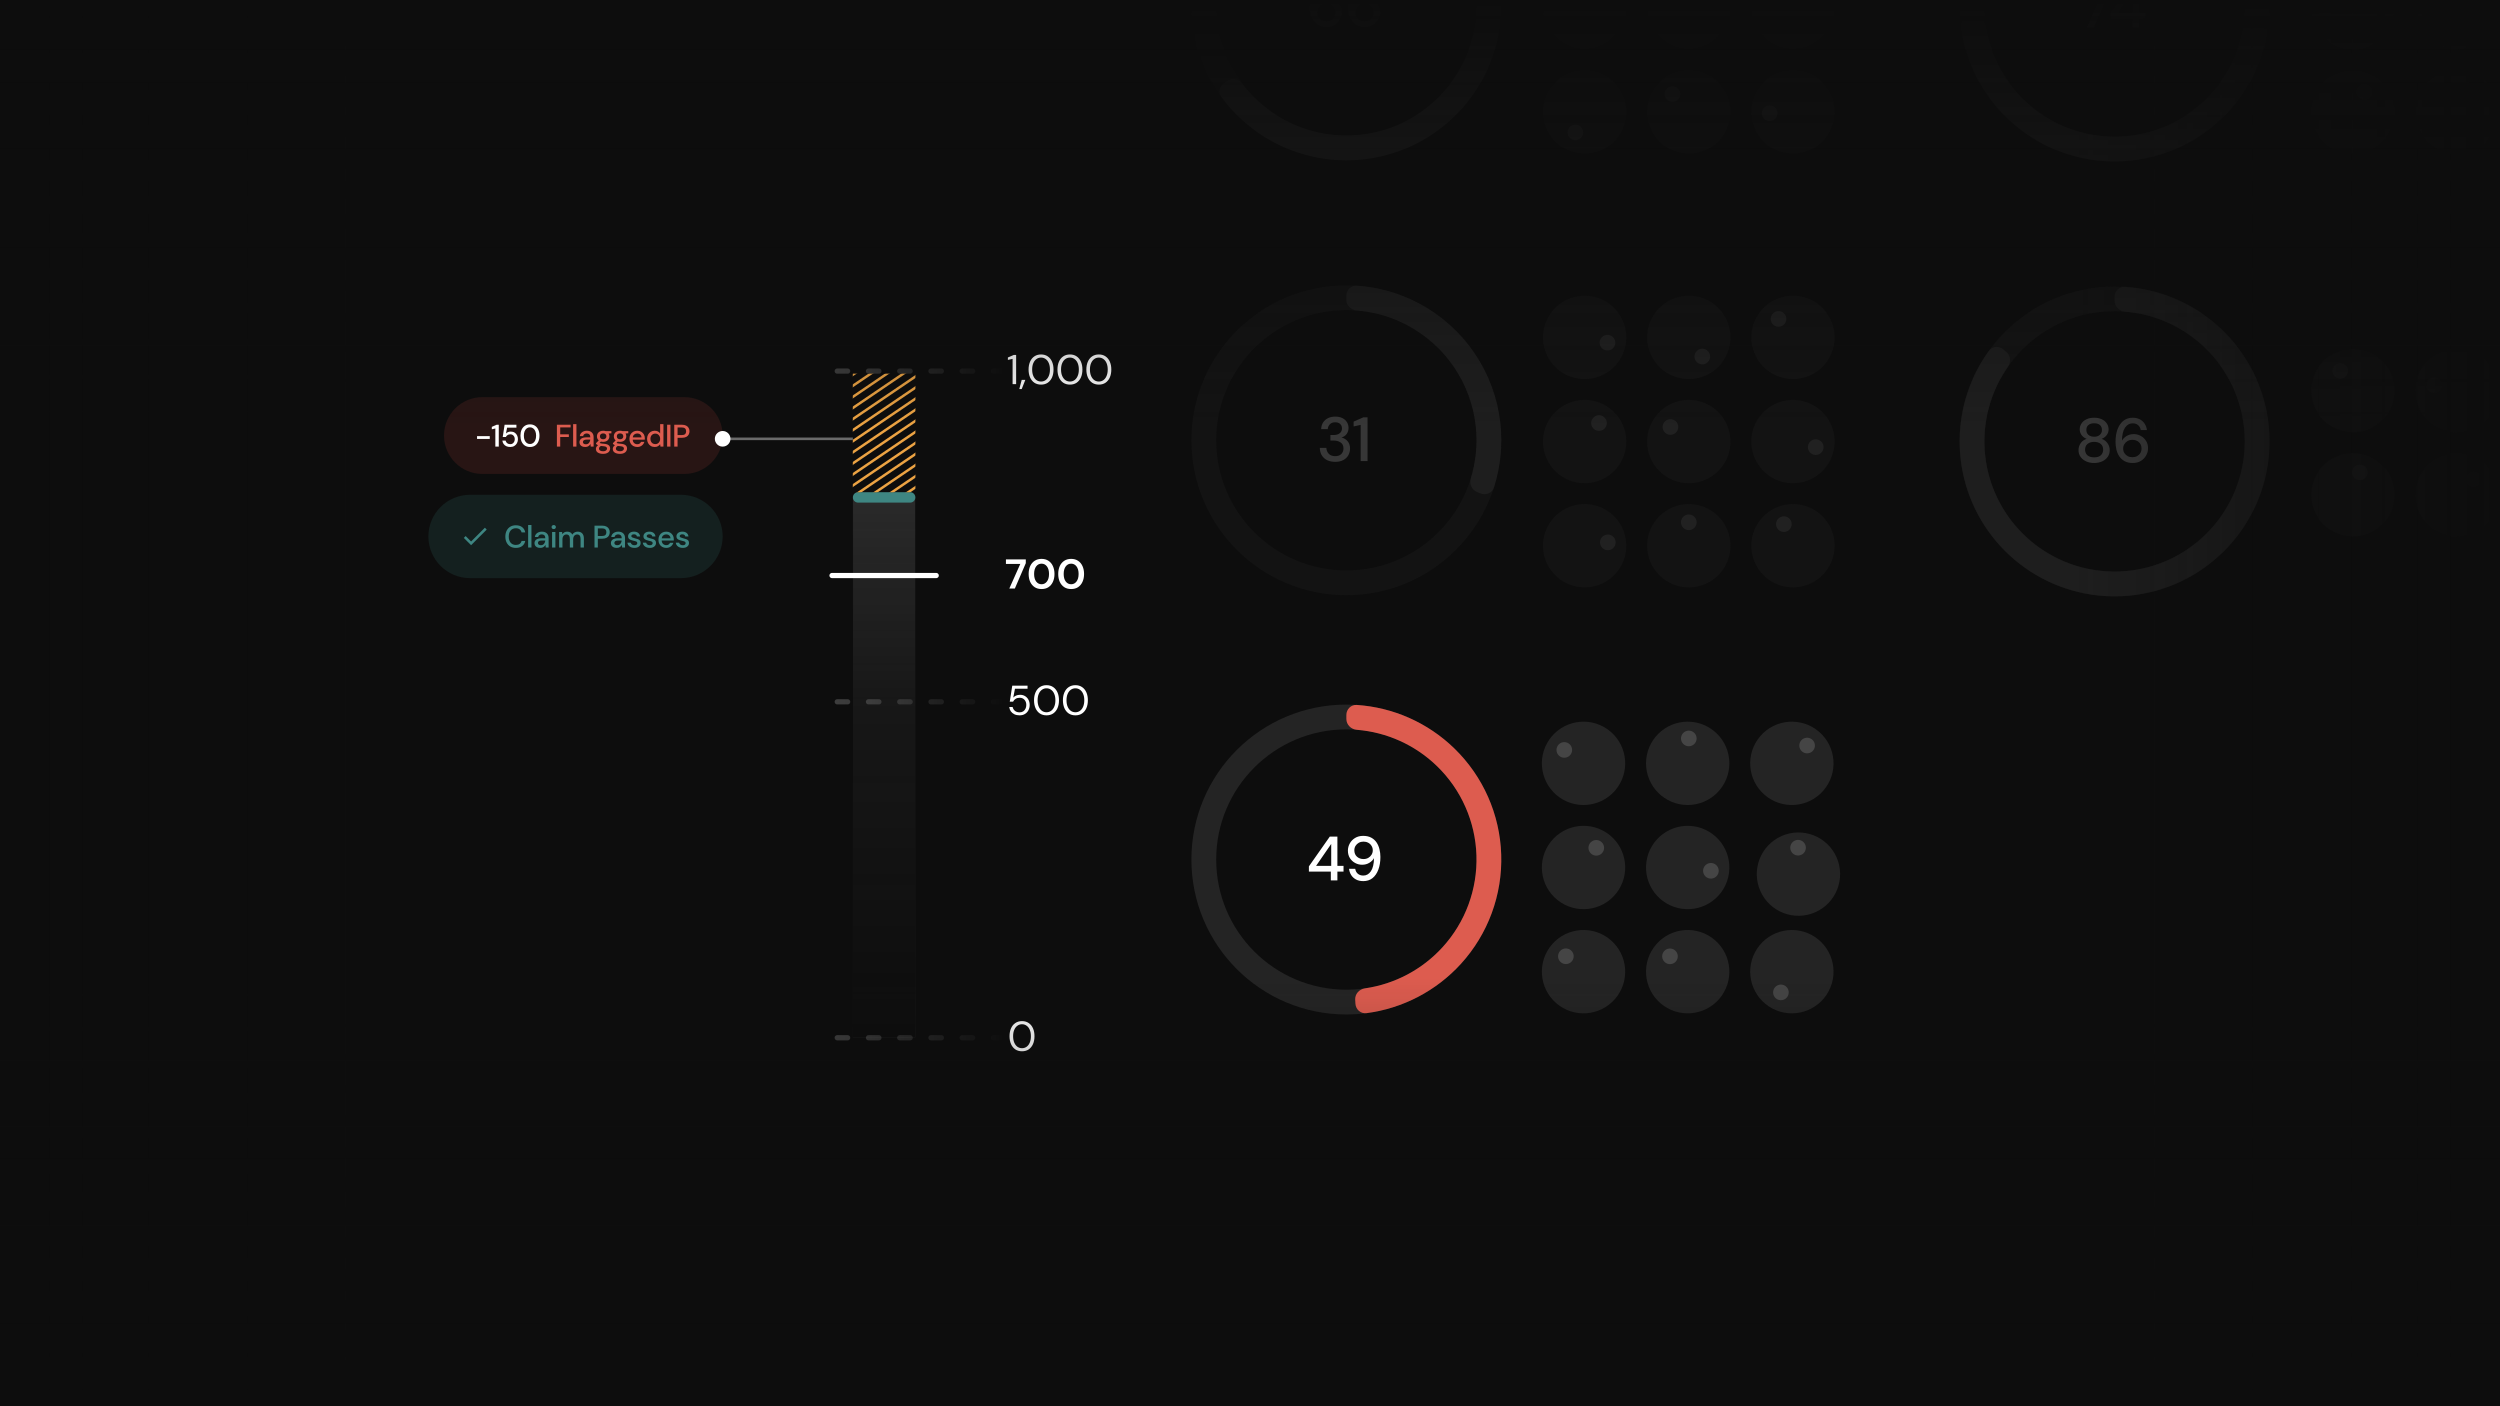 <svg width="1920" height="1080" viewBox="0 0 1920 1080" fill="none" xmlns="http://www.w3.org/2000/svg">
<rect x="0" y="0" width="1920" height="1080" fill="#808080" stroke="none"/>
<g clip-path="url(#clip0_1991_491)">
<rect width="1920" height="1080" fill="#0D0D0D"/>
<g opacity="0.3">
<path d="M1743 339C1743 404.722 1689.72 458 1624 458C1558.28 458 1505 404.722 1505 339C1505 273.278 1558.28 220 1624 220C1689.72 220 1743 273.278 1743 339ZM1524.04 339C1524.04 394.206 1568.79 438.96 1624 438.96C1679.21 438.96 1723.96 394.206 1723.96 339C1723.96 283.794 1679.21 239.04 1624 239.04C1568.79 239.04 1524.04 283.794 1524.04 339Z" fill="#242424"/>
<path d="M1624 228C1624 223.582 1627.59 219.972 1631.99 220.269C1656.19 221.897 1679.38 230.888 1698.4 246.129C1719.51 263.042 1734.23 286.642 1740.13 313.041C1746.03 339.44 1742.77 367.061 1730.87 391.353C1718.96 415.645 1699.14 435.157 1674.67 446.674C1650.19 458.192 1622.52 461.027 1596.22 454.712C1569.92 448.397 1546.55 433.31 1529.97 411.936C1513.39 390.562 1504.59 364.178 1505.01 337.131C1505.4 312.758 1513.25 289.158 1527.42 269.478C1530 265.892 1535.07 265.43 1538.47 268.246L1540.82 270.184C1544.22 273 1544.67 278.026 1542.13 281.645C1530.7 297.964 1524.37 317.386 1524.05 337.43C1523.7 360.149 1531.09 382.312 1545.02 400.266C1558.94 418.22 1578.57 430.894 1600.66 436.198C1622.76 441.502 1646 439.121 1666.56 429.447C1687.12 419.772 1703.77 403.381 1713.77 382.976C1723.76 362.571 1726.51 339.369 1721.55 317.194C1716.6 295.02 1704.23 275.195 1686.5 260.988C1670.85 248.454 1651.85 240.953 1631.99 239.36C1627.59 239.007 1624 235.458 1624 231.04L1624 228Z" fill="#454545"/>
<path d="M1608.31 355.576C1606.07 355.576 1604.04 355.176 1602.22 354.376C1600.43 353.544 1598.99 352.392 1597.9 350.92C1596.84 349.448 1596.31 347.72 1596.31 345.736C1596.31 343.72 1596.87 341.912 1597.99 340.312C1599.15 338.712 1600.67 337.624 1602.55 337.048C1600.86 336.376 1599.55 335.4 1598.62 334.12C1597.69 332.808 1597.23 331.368 1597.23 329.8C1597.23 328.168 1597.66 326.68 1598.52 325.336C1599.39 323.96 1600.63 322.872 1602.27 322.072C1603.93 321.24 1605.95 320.824 1608.31 320.824C1610.68 320.824 1612.68 321.24 1614.31 322.072C1615.98 322.872 1617.24 323.96 1618.11 325.336C1618.97 326.68 1619.4 328.168 1619.4 329.8C1619.4 331.336 1618.92 332.776 1617.96 334.12C1617.03 335.432 1615.72 336.408 1614.03 337.048C1615.91 337.656 1617.42 338.76 1618.54 340.36C1619.69 341.928 1620.27 343.72 1620.27 345.736C1620.27 347.72 1619.74 349.448 1618.68 350.92C1617.63 352.392 1616.19 353.544 1614.36 354.376C1612.57 355.176 1610.55 355.576 1608.31 355.576ZM1608.31 335.416C1610.17 335.416 1611.63 334.936 1612.68 333.976C1613.77 333.016 1614.31 331.784 1614.31 330.28C1614.31 328.584 1613.79 327.288 1612.73 326.392C1611.67 325.496 1610.2 325.048 1608.31 325.048C1606.43 325.048 1604.95 325.496 1603.9 326.392C1602.84 327.288 1602.31 328.584 1602.31 330.28C1602.31 331.784 1602.84 333.016 1603.9 333.976C1604.95 334.936 1606.43 335.416 1608.31 335.416ZM1608.31 351.256C1610.62 351.256 1612.35 350.712 1613.5 349.624C1614.65 348.504 1615.23 347.08 1615.23 345.352C1615.23 343.432 1614.6 341.96 1613.35 340.936C1612.14 339.88 1610.46 339.352 1608.31 339.352C1606.17 339.352 1604.47 339.88 1603.23 340.936C1601.98 341.96 1601.35 343.432 1601.35 345.352C1601.35 347.08 1601.93 348.504 1603.08 349.624C1604.27 350.712 1606.01 351.256 1608.31 351.256ZM1637.98 355.576C1635.52 355.576 1633.44 355.112 1631.74 354.184C1630.05 353.256 1628.67 352.024 1627.61 350.488C1626.59 348.952 1625.85 347.224 1625.41 345.304C1624.96 343.384 1624.73 341.416 1624.73 339.4C1624.73 335.688 1625.25 332.44 1626.27 329.656C1627.33 326.872 1628.83 324.712 1630.78 323.176C1632.73 321.608 1635.1 320.824 1637.89 320.824C1640.09 320.824 1641.98 321.256 1643.55 322.12C1645.12 322.984 1646.33 324.136 1647.2 325.576C1648.09 327.016 1648.64 328.584 1648.83 330.28H1644.08C1643.79 328.616 1643.1 327.336 1642.01 326.44C1640.93 325.544 1639.53 325.096 1637.84 325.096C1635.5 325.096 1633.57 326.2 1632.03 328.408C1630.53 330.584 1629.73 333.944 1629.63 338.488C1630.4 337.08 1631.58 335.88 1633.18 334.888C1634.81 333.896 1636.69 333.4 1638.8 333.4C1640.69 333.4 1642.45 333.848 1644.08 334.744C1645.74 335.64 1647.09 336.904 1648.11 338.536C1649.17 340.136 1649.69 342.04 1649.69 344.248C1649.69 346.2 1649.21 348.04 1648.25 349.768C1647.29 351.496 1645.93 352.904 1644.17 353.992C1642.45 355.048 1640.38 355.576 1637.98 355.576ZM1637.69 351.16C1639.04 351.16 1640.24 350.872 1641.29 350.296C1642.35 349.72 1643.18 348.936 1643.79 347.944C1644.4 346.92 1644.7 345.768 1644.7 344.488C1644.7 342.44 1644.03 340.808 1642.69 339.592C1641.37 338.376 1639.69 337.768 1637.65 337.768C1636.3 337.768 1635.09 338.072 1634 338.68C1632.94 339.288 1632.11 340.104 1631.5 341.128C1630.89 342.12 1630.59 343.224 1630.59 344.44C1630.59 345.752 1630.89 346.92 1631.5 347.944C1632.14 348.936 1632.99 349.72 1634.05 350.296C1635.13 350.872 1636.35 351.16 1637.69 351.16Z" fill="#9C9C9C"/>
</g>
<g opacity="0.3">
<circle cx="1887" cy="300.001" r="32" transform="rotate(-76.553 1887 300.001)" fill="#242424"/>
<path d="M1870.89 289.979C1874.11 290.75 1876.1 293.987 1875.33 297.21C1874.56 300.433 1871.32 302.421 1868.1 301.65C1864.87 300.88 1862.89 297.642 1863.66 294.419C1864.43 291.197 1867.66 289.209 1870.89 289.979Z" fill="#454545"/>
</g>
<g opacity="0.3">
<circle cx="1887" cy="380" r="32" transform="rotate(48.312 1887 380)" fill="#242424"/>
<path d="M1904.43 372.508C1901.96 374.712 1898.16 374.493 1895.96 372.018C1893.76 369.544 1893.98 365.751 1896.45 363.547C1898.93 361.343 1902.72 361.563 1904.92 364.037C1907.13 366.512 1906.91 370.305 1904.43 372.508Z" fill="#454545"/>
</g>
<g opacity="0.3">
<circle cx="1807" cy="300" r="32" transform="rotate(-32.597 1807 300)" fill="#242424"/>
<path d="M1802.36 281.603C1804.14 284.395 1803.33 288.105 1800.54 289.89C1797.74 291.675 1794.03 290.859 1792.25 288.068C1790.46 285.276 1791.28 281.566 1794.07 279.78C1796.86 277.995 1800.57 278.811 1802.36 281.603Z" fill="#454545"/>
</g>
<g opacity="0.3">
<circle cx="1807" cy="380" r="32" transform="rotate(17.248 1807 380)" fill="#242424"/>
<path d="M1818.07 364.589C1817.09 367.754 1813.72 369.523 1810.56 368.54C1807.39 367.558 1805.63 364.196 1806.61 361.031C1807.59 357.866 1810.95 356.097 1814.12 357.08C1817.28 358.062 1819.05 361.424 1818.07 364.589Z" fill="#454545"/>
</g>
<g opacity="0.3">
<path d="M1743 5C1743 70.722 1689.72 124 1624 124C1558.28 124 1505 70.722 1505 5C1505 -60.722 1558.28 -114 1624 -114C1689.72 -114 1743 -60.722 1743 5ZM1524.04 5C1524.04 60.206 1568.79 104.96 1624 104.96C1679.21 104.96 1723.96 60.206 1723.96 5C1723.96 -50.206 1679.21 -94.96 1624 -94.96C1568.79 -94.96 1524.04 -50.206 1524.04 5Z" fill="#242424"/>
<path d="M1624 -106C1624 -110.418 1627.59 -114.028 1631.99 -113.731C1652.4 -112.357 1672.16 -105.741 1689.33 -94.461C1708.74 -81.714 1723.99 -63.569 1733.21 -42.261C1742.43 -20.953 1745.22 2.588 1741.23 25.46C1737.24 48.331 1726.64 69.536 1710.75 86.461C1694.85 103.386 1674.36 115.292 1651.78 120.712C1629.2 126.132 1605.54 124.83 1583.69 116.965C1561.85 109.1 1542.78 95.017 1528.84 76.45C1516.5 60.021 1508.66 40.716 1506.01 20.434C1505.43 16.053 1508.81 12.247 1513.22 11.97L1516.25 11.779C1520.66 11.501 1524.43 14.859 1525.06 19.233C1527.44 35.806 1533.96 51.56 1544.06 65.018C1555.77 80.614 1571.79 92.444 1590.14 99.05C1608.49 105.657 1628.37 106.751 1647.34 102.198C1666.3 97.645 1683.52 87.644 1696.87 73.427C1710.22 59.21 1719.12 41.398 1722.47 22.186C1725.82 2.974 1723.48 -16.8 1715.74 -34.699C1707.99 -52.598 1695.18 -67.84 1678.88 -78.547C1664.81 -87.787 1648.68 -93.302 1631.99 -94.64C1627.59 -94.993 1624 -98.542 1624 -102.96L1624 -106Z" fill="#454545"/>
<path d="M1602.8 21L1615.81 -8.232H1598.34V-12.6H1621.04V-8.904L1608.13 21H1602.8ZM1637.77 21V14.28H1620.92V10.248L1636.96 -12.6H1642.81V9.864H1647.52V14.28H1642.81V21H1637.77ZM1626.44 9.864H1638.06V-6.984L1626.44 9.864Z" fill="#9C9C9C"/>
</g>
<circle opacity="0.3" cx="1887" cy="6" r="32" transform="rotate(100.614 1887 6)" fill="#242424"/>
<path opacity="0.3" d="M1903.59 15.213C1900.33 14.603 1898.18 11.468 1898.79 8.211C1899.4 4.954 1902.54 2.808 1905.8 3.418C1909.05 4.029 1911.2 7.164 1910.59 10.421C1909.98 13.678 1906.84 15.823 1903.59 15.213Z" fill="#454545"/>
<circle opacity="0.3" cx="1887" cy="86" r="32" fill="#242424"/>
<path opacity="0.3" d="M1898.93 71.245C1897.77 74.348 1894.31 75.923 1891.21 74.762C1888.1 73.6 1886.53 70.143 1887.69 67.039C1888.85 63.936 1892.31 62.361 1895.41 63.523C1898.52 64.684 1900.09 68.141 1898.93 71.245Z" fill="#454545"/>
<circle opacity="0.3" cx="1807" cy="6" r="32" transform="rotate(54.297 1807 6)" fill="#242424"/>
<path opacity="0.3" d="M1825.12 0.367C1822.43 2.301 1818.68 1.687 1816.75 -1.004C1814.81 -3.694 1815.43 -7.444 1818.12 -9.377C1820.81 -11.311 1824.56 -10.697 1826.49 -8.007C1828.42 -5.316 1827.81 -1.567 1825.12 0.367Z" fill="#454545"/>
<circle opacity="0.3" cx="1807" cy="86" r="32" fill="#242424"/>
<path opacity="0.3" d="M1821.13 73.341C1819.49 76.219 1815.83 77.22 1812.95 75.578C1810.07 73.935 1809.07 70.27 1810.71 67.392C1812.36 64.515 1816.02 63.513 1818.9 65.156C1821.78 66.799 1822.78 70.463 1821.13 73.341Z" fill="#454545"/>
<path opacity="0.3" d="M1153 338.121C1153 403.843 1099.72 457.121 1034 457.121C968.278 457.121 915 403.843 915 338.121C915 272.399 968.278 219.121 1034 219.121C1099.72 219.121 1153 272.399 1153 338.121ZM934.04 338.121C934.04 393.327 978.794 438.081 1034 438.081C1089.21 438.081 1133.96 393.327 1133.96 338.121C1133.96 282.915 1089.21 238.161 1034 238.161C978.794 238.161 934.04 282.915 934.04 338.121Z" fill="#242424"/>
<path opacity="0.3" d="M1034 227.121C1034 222.703 1037.59 219.093 1041.99 219.39C1058.64 220.51 1074.89 225.12 1089.68 232.953C1106.84 242.036 1121.51 255.178 1132.42 271.233C1143.33 287.288 1150.15 305.768 1152.28 325.063C1154.12 341.701 1152.42 358.51 1147.34 374.396C1145.99 378.604 1141.31 380.609 1137.21 378.983L1134.38 377.864C1130.27 376.237 1128.29 371.595 1129.58 367.371C1133.56 354.388 1134.85 340.703 1133.36 327.152C1131.57 310.945 1125.84 295.421 1116.67 281.935C1107.51 268.449 1095.18 257.41 1080.77 249.78C1068.73 243.401 1055.53 239.566 1041.99 238.481C1037.59 238.128 1034 234.579 1034 230.161L1034 227.121Z" fill="#393939"/>
<path opacity="0.3" d="M1025.46 354.697C1023.28 354.697 1021.3 354.313 1019.51 353.545C1017.75 352.745 1016.34 351.545 1015.28 349.945C1014.23 348.345 1013.67 346.345 1013.6 343.945H1018.64C1018.71 345.737 1019.32 347.257 1020.47 348.505C1021.65 349.721 1023.32 350.329 1025.46 350.329C1027.51 350.329 1029.08 349.769 1030.16 348.649C1031.25 347.497 1031.8 346.073 1031.8 344.377C1031.8 342.329 1031.06 340.809 1029.59 339.817C1028.15 338.825 1026.37 338.329 1024.26 338.329H1021.76V334.105H1024.31C1026.2 334.105 1027.72 333.657 1028.87 332.761C1030.05 331.865 1030.64 330.601 1030.64 328.969C1030.64 327.593 1030.18 326.473 1029.25 325.609C1028.36 324.745 1027.08 324.313 1025.41 324.313C1023.68 324.313 1022.32 324.825 1021.33 325.849C1020.34 326.841 1019.8 328.089 1019.7 329.593H1014.66C1014.72 327.641 1015.2 325.945 1016.1 324.505C1017.03 323.065 1018.29 321.945 1019.89 321.145C1021.49 320.345 1023.33 319.945 1025.41 319.945C1027.65 319.945 1029.52 320.345 1031.03 321.145C1032.56 321.913 1033.72 322.969 1034.48 324.313C1035.28 325.625 1035.68 327.065 1035.68 328.633C1035.68 330.425 1035.19 331.993 1034.2 333.337C1033.2 334.681 1031.88 335.577 1030.21 336.025C1032.13 336.441 1033.72 337.385 1034.96 338.857C1036.21 340.297 1036.84 342.169 1036.84 344.473C1036.84 346.329 1036.4 348.041 1035.54 349.609C1034.68 351.145 1033.4 352.377 1031.7 353.305C1030 354.233 1027.92 354.697 1025.46 354.697ZM1045 354.121V326.281L1039.58 327.529V323.785L1047.02 320.521H1050.28V354.121H1045Z" fill="#9C9C9C"/>
<circle opacity="0.3" cx="1297" cy="259.121" r="32" transform="rotate(144.801 1297 259.121)" fill="#242424"/>
<path opacity="0.3" d="M1302.47 277.289C1300.56 274.581 1301.21 270.837 1303.92 268.927C1306.62 267.017 1310.37 267.664 1312.28 270.372C1314.19 273.079 1313.54 276.823 1310.83 278.733C1308.13 280.643 1304.38 279.996 1302.47 277.289Z" fill="#454545"/>
<circle opacity="0.3" cx="1297" cy="339.122" r="32" transform="rotate(-51.561 1297 339.122)" fill="#242424"/>
<path opacity="0.3" d="M1286.63 323.231C1289.23 325.291 1289.66 329.065 1287.6 331.661C1285.54 334.256 1281.77 334.691 1279.17 332.63C1276.57 330.57 1276.14 326.796 1278.2 324.201C1280.26 321.605 1284.03 321.171 1286.63 323.231Z" fill="#454545"/>
<circle opacity="0.3" cx="1297" cy="419.121" r="32" fill="#242424"/>
<path opacity="0.3" d="M1303 401.121C1303 404.435 1300.31 407.121 1297 407.121C1293.69 407.121 1291 404.435 1291 401.121C1291 397.807 1293.69 395.121 1297 395.121C1300.31 395.121 1303 397.807 1303 401.121Z" fill="#454545"/>
<circle opacity="0.3" cx="1217" cy="259.121" r="32" transform="rotate(103.019 1217 259.121)" fill="#242424"/>
<path opacity="0.3" d="M1233.19 269.022C1229.96 268.276 1227.94 265.054 1228.69 261.825C1229.44 258.596 1232.66 256.584 1235.89 257.331C1239.12 258.077 1241.13 261.3 1240.38 264.528C1239.64 267.757 1236.41 269.769 1233.19 269.022Z" fill="#454545"/>
<circle opacity="0.3" cx="1217" cy="339.121" r="32" transform="rotate(37.795 1217 339.121)" fill="#242424"/>
<path opacity="0.3" d="M1232.77 328.575C1230.74 331.193 1226.97 331.67 1224.35 329.639C1221.74 327.608 1221.26 323.839 1223.29 321.221C1225.32 318.602 1229.09 318.126 1231.71 320.157C1234.33 322.187 1234.8 325.956 1232.77 328.575Z" fill="#454545"/>
<circle opacity="0.3" cx="1217" cy="419.121" r="32" transform="rotate(81.754 1217 419.121)" fill="#242424"/>
<path opacity="0.3" d="M1235.68 422.478C1232.4 422.953 1229.35 420.68 1228.88 417.4C1228.4 414.121 1230.68 411.077 1233.95 410.602C1237.23 410.127 1240.28 412.4 1240.75 415.679C1241.23 418.959 1238.96 422.002 1235.68 422.478Z" fill="#454545"/>
<circle opacity="0.3" cx="1377" cy="259.121" r="32" transform="rotate(-38.005 1377 259.121)" fill="#242424"/>
<path opacity="0.3" d="M1370.64 241.243C1372.68 243.854 1372.22 247.625 1369.61 249.666C1367 251.706 1363.23 251.243 1361.19 248.632C1359.15 246.021 1359.61 242.25 1362.22 240.21C1364.83 238.17 1368.6 238.632 1370.64 241.243Z" fill="#454545"/>
<circle opacity="0.3" cx="1377" cy="339.121" r="32" transform="rotate(103.757 1377 339.121)" fill="#242424"/>
<path opacity="0.3" d="M1393.06 349.23C1389.84 348.442 1387.87 345.194 1388.66 341.975C1389.44 338.757 1392.69 336.786 1395.91 337.574C1399.13 338.362 1401.1 341.61 1400.31 344.829C1399.52 348.048 1396.28 350.018 1393.06 349.23Z" fill="#454545"/>
<circle opacity="0.3" cx="1377" cy="419.122" r="32" transform="rotate(-22.838 1377 419.122)" fill="#242424"/>
<path opacity="0.3" d="M1375.54 400.204C1376.83 403.258 1375.4 406.776 1372.34 408.062C1369.29 409.349 1365.77 407.916 1364.48 404.862C1363.2 401.808 1364.63 398.289 1367.68 397.003C1370.74 395.717 1374.26 397.15 1375.54 400.204Z" fill="#454545"/>
<path d="M1153 660.121C1153 725.843 1099.72 779.121 1034 779.121C968.278 779.121 915 725.843 915 660.121C915 594.399 968.278 541.121 1034 541.121C1099.72 541.121 1153 594.399 1153 660.121ZM934.04 660.121C934.04 715.327 978.794 760.081 1034 760.081C1089.21 760.081 1133.96 715.327 1133.96 660.121C1133.96 604.915 1089.21 560.161 1034 560.161C978.794 560.161 934.04 604.915 934.04 660.121Z" fill="#242424"/>
<path d="M1034 549.121C1034 544.703 1037.59 541.093 1041.99 541.39C1070 543.274 1096.54 555.013 1116.81 574.664C1139.01 596.177 1151.97 625.485 1152.94 656.383C1153.91 687.282 1142.82 717.345 1122.02 740.21C1103.01 761.095 1077.26 774.477 1049.43 778.116C1045.05 778.689 1041.25 775.312 1040.97 770.902L1040.78 767.868C1040.5 763.459 1043.86 759.692 1048.23 759.063C1071.12 755.771 1092.26 744.622 1107.93 727.395C1125.41 708.189 1134.73 682.936 1133.91 656.981C1133.1 631.027 1122.21 606.408 1103.56 588.337C1086.84 572.129 1065.04 562.329 1041.99 560.481C1037.59 560.128 1034 556.579 1034 552.161L1034 549.121Z" fill="#DD5C4F"/>
<path d="M1022.08 676.121V669.401H1005.23V665.369L1021.27 642.521H1027.12V664.985H1031.83V669.401H1027.12V676.121H1022.08ZM1010.75 664.985H1022.37V648.137L1010.75 664.985ZM1047 676.697C1044.79 676.697 1042.9 676.265 1041.33 675.401C1039.77 674.537 1038.53 673.385 1037.64 671.945C1036.77 670.505 1036.25 668.937 1036.05 667.241H1040.81C1041.09 668.905 1041.78 670.185 1042.87 671.081C1043.96 671.977 1045.35 672.425 1047.05 672.425C1049.38 672.425 1051.3 671.337 1052.81 669.161C1054.34 666.953 1055.16 663.577 1055.25 659.033C1054.49 660.441 1053.29 661.641 1051.65 662.633C1050.05 663.625 1048.2 664.121 1046.09 664.121C1044.2 664.121 1042.42 663.673 1040.76 662.777C1039.09 661.881 1037.75 660.633 1036.73 659.033C1035.7 657.401 1035.19 655.481 1035.19 653.273C1035.19 651.321 1035.67 649.481 1036.63 647.753C1037.59 646.025 1038.93 644.633 1040.66 643.577C1042.42 642.489 1044.5 641.945 1046.9 641.945C1049.37 641.945 1051.45 642.409 1053.14 643.337C1054.84 644.265 1056.2 645.497 1057.22 647.033C1058.25 648.569 1058.98 650.297 1059.43 652.217C1059.91 654.137 1060.15 656.105 1060.15 658.121C1060.15 661.833 1059.62 665.081 1058.57 667.865C1057.54 670.649 1056.05 672.825 1054.1 674.393C1052.15 675.929 1049.78 676.697 1047 676.697ZM1047.24 659.753C1048.58 659.753 1049.78 659.449 1050.84 658.841C1051.89 658.233 1052.73 657.433 1053.33 656.441C1053.97 655.417 1054.29 654.297 1054.29 653.081C1054.29 651.769 1053.97 650.617 1053.33 649.625C1052.73 648.601 1051.88 647.801 1050.79 647.225C1049.73 646.649 1048.53 646.361 1047.19 646.361C1045.85 646.361 1044.65 646.649 1043.59 647.225C1042.53 647.801 1041.69 648.601 1041.05 649.625C1040.44 650.617 1040.13 651.753 1040.13 653.033C1040.13 655.081 1040.81 656.713 1042.15 657.929C1043.49 659.145 1045.19 659.753 1047.24 659.753Z" fill="white"/>
<circle cx="1296.15" cy="586.242" r="32" fill="#242424"/>
<circle cx="1296.15" cy="666.242" r="32" transform="rotate(98.079 1296.15 666.242)" fill="#242424"/>
<circle cx="1296.15" cy="746.242" r="32" transform="rotate(-49.097 1296.15 746.242)" fill="#242424"/>
<circle cx="1216.15" cy="586.243" r="32" transform="rotate(-55.129 1216.15 586.243)" fill="#242424"/>
<circle cx="1216.15" cy="666.242" r="32" transform="rotate(32.946 1216.15 666.242)" fill="#242424"/>
<circle cx="1216.15" cy="746.242" r="32" transform="rotate(-48.886 1216.15 746.242)" fill="#242424"/>
<circle cx="1376.15" cy="586.242" r="32" transform="rotate(40.598 1376.15 586.242)" fill="#242424"/>
<circle cx="1381.21" cy="671.33" r="32" transform="rotate(-23.861 1381.21 671.33)" fill="#242424"/>
<circle cx="1376.15" cy="746.242" r="32" transform="rotate(-152.155 1376.15 746.242)" fill="#242424"/>
<path d="M1392.42 576.48C1390.26 578.996 1386.48 579.288 1383.96 577.131C1381.44 574.975 1381.15 571.187 1383.31 568.671C1385.46 566.155 1389.25 565.863 1391.77 568.02C1394.28 570.176 1394.58 573.964 1392.42 576.48Z" fill="#454545"/>
<path d="M1386.4 648.609C1387.74 651.639 1386.37 655.182 1383.34 656.523C1380.31 657.863 1376.77 656.493 1375.43 653.463C1374.09 650.432 1375.46 646.889 1378.49 645.548C1381.52 644.208 1385.06 645.578 1386.4 648.609Z" fill="#454545"/>
<path d="M1362.44 759.356C1363.99 756.426 1367.62 755.305 1370.55 756.853C1373.48 758.401 1374.6 762.031 1373.05 764.961C1371.5 767.891 1367.87 769.011 1364.94 767.464C1362.01 765.916 1360.89 762.286 1362.44 759.356Z" fill="#454545"/>
<path d="M1303 567.121C1303 570.435 1300.31 573.121 1297 573.121C1293.69 573.121 1291 570.435 1291 567.121C1291 563.807 1293.69 561.121 1297 561.121C1300.31 561.121 1303 563.807 1303 567.121Z" fill="#454545"/>
<path d="M1313.13 674.712C1309.85 674.247 1307.57 671.21 1308.03 667.929C1308.5 664.648 1311.53 662.366 1314.82 662.832C1318.1 663.297 1320.38 666.334 1319.91 669.615C1319.45 672.896 1316.41 675.178 1313.13 674.712Z" fill="#454545"/>
<path d="M1286.47 729.921C1288.98 732.091 1289.25 735.88 1287.08 738.385C1284.91 740.889 1281.12 741.161 1278.62 738.991C1276.11 736.821 1275.84 733.032 1278.01 730.528C1280.18 728.023 1283.97 727.752 1286.47 729.921Z" fill="#454545"/>
<path d="M1204.81 571.029C1207.53 572.923 1208.2 576.663 1206.3 579.382C1204.41 582.1 1200.67 582.768 1197.95 580.874C1195.23 578.979 1194.57 575.239 1196.46 572.521C1198.35 569.802 1202.09 569.134 1204.81 571.029Z" fill="#454545"/>
<path d="M1230.98 654.4C1229.17 657.181 1225.46 657.974 1222.68 656.172C1219.9 654.37 1219.1 650.655 1220.9 647.874C1222.71 645.093 1226.42 644.3 1229.2 646.102C1231.98 647.904 1232.78 651.619 1230.98 654.4Z" fill="#454545"/>
<path d="M1206.53 729.886C1209.03 732.065 1209.29 735.855 1207.11 738.352C1204.93 740.848 1201.14 741.106 1198.64 738.927C1196.15 736.748 1195.89 732.958 1198.07 730.461C1200.25 727.964 1204.04 727.707 1206.53 729.886Z" fill="#454545"/>
<path opacity="0.3" d="M1153 4.121C1153 69.843 1099.72 123.121 1034 123.121C968.278 123.121 915 69.843 915 4.121C915 -61.601 968.278 -114.879 1034 -114.879C1099.72 -114.879 1153 -61.601 1153 4.121ZM934.04 4.121C934.04 59.328 978.794 104.081 1034 104.081C1089.21 104.081 1133.96 59.328 1133.96 4.121C1133.96 -51.085 1089.21 -95.839 1034 -95.839C978.794 -95.839 934.04 -51.085 934.04 4.121Z" fill="#242424"/>
<path opacity="0.3" d="M1034 -106.879C1034 -111.297 1037.59 -114.907 1041.99 -114.61C1059.89 -113.405 1077.32 -108.167 1092.96 -99.246C1110.92 -89.001 1125.9 -74.253 1136.43 -56.455C1146.95 -38.657 1152.66 -18.423 1152.99 2.252C1153.31 22.927 1148.24 43.33 1138.28 61.45C1128.32 79.57 1113.81 94.781 1096.18 105.585C1078.55 116.389 1058.41 122.413 1037.74 123.062C1017.07 123.712 996.591 118.965 978.316 109.289C962.404 100.864 948.642 88.955 938.035 74.49C935.423 70.927 936.549 65.965 940.28 63.598L942.846 61.969C946.577 59.602 951.495 60.729 954.153 64.258C962.956 75.946 974.238 85.585 987.226 92.462C1002.58 100.59 1019.78 104.577 1037.14 104.032C1054.5 103.486 1071.42 98.426 1086.23 89.351C1101.04 80.276 1113.23 67.498 1121.6 52.277C1129.96 37.056 1134.22 19.918 1133.95 2.551C1133.67 -14.816 1128.88 -31.812 1120.04 -46.763C1111.2 -61.713 1098.61 -74.102 1083.53 -82.707C1070.76 -89.989 1056.58 -94.349 1041.99 -95.519C1037.59 -95.872 1034 -99.421 1034 -103.839L1034 -106.879Z" fill="#454545"/>
<path opacity="0.3" d="M1018.9 20.697C1016.43 20.697 1014.35 20.233 1012.66 19.305C1010.96 18.377 1009.58 17.145 1008.53 15.609C1007.5 14.073 1006.77 12.345 1006.32 10.425C1005.87 8.505 1005.65 6.537 1005.65 4.521C1005.65 0.809 1006.16 -2.439 1007.18 -5.223C1008.24 -8.007 1009.74 -10.167 1011.7 -11.703C1013.65 -13.271 1016.02 -14.055 1018.8 -14.055C1021.01 -14.055 1022.9 -13.623 1024.46 -12.759C1026.03 -11.895 1027.25 -10.743 1028.11 -9.303C1029.01 -7.863 1029.55 -6.295 1029.74 -4.599H1024.99C1024.7 -6.263 1024.02 -7.543 1022.93 -8.439C1021.84 -9.335 1020.45 -9.783 1018.75 -9.783C1016.42 -9.783 1014.48 -8.679 1012.94 -6.471C1011.44 -4.295 1010.64 -0.935 1010.54 3.609C1011.31 2.201 1012.5 1.001 1014.1 0.009C1015.73 -0.983 1017.6 -1.479 1019.71 -1.479C1021.6 -1.479 1023.36 -1.031 1024.99 -0.135C1026.66 0.761 1028 2.025 1029.02 3.657C1030.08 5.257 1030.61 7.161 1030.61 9.369C1030.61 11.321 1030.13 13.161 1029.17 14.889C1028.21 16.617 1026.85 18.025 1025.09 19.113C1023.36 20.169 1021.3 20.697 1018.9 20.697ZM1018.61 16.281C1019.95 16.281 1021.15 15.993 1022.21 15.417C1023.26 14.841 1024.1 14.057 1024.7 13.065C1025.31 12.041 1025.62 10.889 1025.62 9.609C1025.62 7.561 1024.94 5.929 1023.6 4.713C1022.29 3.497 1020.61 2.889 1018.56 2.889C1017.22 2.889 1016 3.193 1014.91 3.801C1013.86 4.409 1013.02 5.225 1012.42 6.249C1011.81 7.241 1011.5 8.345 1011.5 9.561C1011.5 10.873 1011.81 12.041 1012.42 13.065C1013.06 14.057 1013.9 14.841 1014.96 15.417C1016.05 15.993 1017.26 16.281 1018.61 16.281ZM1048.26 20.697C1045.8 20.697 1043.72 20.233 1042.02 19.305C1040.33 18.377 1038.95 17.145 1037.9 15.609C1036.87 14.073 1036.14 12.345 1035.69 10.425C1035.24 8.505 1035.02 6.537 1035.02 4.521C1035.02 0.809 1035.53 -2.439 1036.55 -5.223C1037.61 -8.007 1039.11 -10.167 1041.06 -11.703C1043.02 -13.271 1045.38 -14.055 1048.17 -14.055C1050.38 -14.055 1052.26 -13.623 1053.83 -12.759C1055.4 -11.895 1056.62 -10.743 1057.48 -9.303C1058.38 -7.863 1058.92 -6.295 1059.11 -4.599H1054.36C1054.07 -6.263 1053.38 -7.543 1052.3 -8.439C1051.21 -9.335 1049.82 -9.783 1048.12 -9.783C1045.78 -9.783 1043.85 -8.679 1042.31 -6.471C1040.81 -4.295 1040.01 -0.935 1039.91 3.609C1040.68 2.201 1041.86 1.001 1043.46 0.009C1045.1 -0.983 1046.97 -1.479 1049.08 -1.479C1050.97 -1.479 1052.73 -1.031 1054.36 -0.135C1056.02 0.761 1057.37 2.025 1058.39 3.657C1059.45 5.257 1059.98 7.161 1059.98 9.369C1059.98 11.321 1059.5 13.161 1058.54 14.889C1057.58 16.617 1056.22 18.025 1054.46 19.113C1052.73 20.169 1050.66 20.697 1048.26 20.697ZM1047.98 16.281C1049.32 16.281 1050.52 15.993 1051.58 15.417C1052.63 14.841 1053.46 14.057 1054.07 13.065C1054.68 12.041 1054.98 10.889 1054.98 9.609C1054.98 7.561 1054.31 5.929 1052.97 4.713C1051.66 3.497 1049.98 2.889 1047.93 2.889C1046.58 2.889 1045.37 3.193 1044.28 3.801C1043.22 4.409 1042.39 5.225 1041.78 6.249C1041.18 7.241 1040.87 8.345 1040.87 9.561C1040.87 10.873 1041.18 12.041 1041.78 13.065C1042.42 14.057 1043.27 14.841 1044.33 15.417C1045.42 15.993 1046.63 16.281 1047.98 16.281Z" fill="#9C9C9C"/>
<circle opacity="0.3" cx="1297" cy="5.122" r="32" transform="rotate(28.562 1297 5.122)" fill="#242424"/>
<circle opacity="0.3" cx="1297" cy="86" r="32" fill="#242424"/>
<path opacity="0.3" d="M1288.77 68.027C1291.07 70.405 1291.02 74.203 1288.64 76.512C1286.26 78.82 1282.46 78.764 1280.16 76.387C1277.85 74.009 1277.9 70.211 1280.28 67.902C1282.66 65.594 1286.46 65.65 1288.77 68.027Z" fill="#454545"/>
<circle opacity="0.3" cx="1217" cy="5.121" r="32" transform="rotate(69.24 1217 5.121)" fill="#242424"/>
<path opacity="0.3" d="M1235.96 4.352C1232.86 5.526 1229.4 3.966 1228.22 0.868C1227.05 -2.231 1228.61 -5.695 1231.71 -6.869C1234.8 -8.044 1238.27 -6.484 1239.44 -3.386C1240.62 -0.287 1239.06 3.177 1235.96 4.352Z" fill="#454545"/>
<circle opacity="0.3" cx="1217" cy="86" r="32" fill="#242424"/>
<path opacity="0.3" d="M1204.38 99.291C1205.69 96.247 1209.22 94.839 1212.26 96.147C1215.31 97.455 1216.72 100.984 1215.41 104.028C1214.1 107.073 1210.57 108.481 1207.53 107.172C1204.48 105.864 1203.07 102.336 1204.38 99.291Z" fill="#454545"/>
<circle opacity="0.3" cx="1377" cy="5.121" r="32" transform="rotate(25.777 1377 5.121)" fill="#242424"/>
<circle opacity="0.3" cx="1377" cy="86" r="32" fill="#242424"/>
<path opacity="0.3" d="M1358.48 80.975C1361.78 80.639 1364.73 83.04 1365.06 86.336C1365.4 89.633 1363 92.578 1359.7 92.913C1356.4 93.249 1353.46 90.848 1353.12 87.551C1352.79 84.255 1355.19 81.31 1358.48 80.975Z" fill="#454545"/>
<path d="M341 334.5C341 318.208 354.208 305 370.5 305H525.5C541.792 305 555 318.208 555 334.5V334.5C555 350.792 541.792 364 525.5 364H370.5C354.208 364 341 350.792 341 334.5V334.5Z" fill="#B64439" fill-opacity="0.16"/>
<path d="M366.368 337.096V334.96H376.136V337.096H366.368ZM380.421 343V329.08L377.709 329.704V327.832L381.429 326.2H383.061V343H380.421ZM391.85 343.288C390.666 343.288 389.642 343.08 388.778 342.664C387.914 342.232 387.226 341.648 386.714 340.912C386.218 340.16 385.914 339.312 385.802 338.368H388.298C388.458 339.168 388.858 339.832 389.498 340.36C390.138 340.872 390.93 341.128 391.874 341.128C392.578 341.128 393.186 340.96 393.698 340.624C394.21 340.272 394.61 339.808 394.898 339.232C395.186 338.656 395.33 338.008 395.33 337.288C395.33 336.152 395.01 335.248 394.37 334.576C393.73 333.888 392.922 333.544 391.946 333.544C391.114 333.544 390.402 333.744 389.81 334.144C389.218 334.528 388.786 335.016 388.514 335.608H386.09L387.53 326.2H396.602V328.432H389.45L388.586 332.92C388.954 332.504 389.458 332.16 390.098 331.888C390.754 331.6 391.49 331.456 392.306 331.456C393.442 331.456 394.418 331.72 395.234 332.248C396.05 332.76 396.674 333.456 397.106 334.336C397.554 335.216 397.778 336.192 397.778 337.264C397.778 338.384 397.538 339.4 397.058 340.312C396.578 341.224 395.89 341.952 394.994 342.496C394.114 343.024 393.066 343.288 391.85 343.288ZM407.023 343.288C405.503 343.288 404.191 342.928 403.087 342.208C401.999 341.472 401.159 340.456 400.567 339.16C399.991 337.848 399.703 336.328 399.703 334.6C399.703 332.872 399.991 331.36 400.567 330.064C401.159 328.752 401.999 327.736 403.087 327.016C404.191 326.28 405.503 325.912 407.023 325.912C408.543 325.912 409.847 326.28 410.935 327.016C412.023 327.736 412.855 328.752 413.431 330.064C414.023 331.36 414.319 332.872 414.319 334.6C414.319 336.328 414.023 337.848 413.431 339.16C412.855 340.456 412.023 341.472 410.935 342.208C409.847 342.928 408.543 343.288 407.023 343.288ZM407.023 341.008C407.935 341.008 408.743 340.752 409.447 340.24C410.167 339.728 410.727 338.992 411.127 338.032C411.527 337.072 411.727 335.928 411.727 334.6C411.727 333.272 411.527 332.128 411.127 331.168C410.727 330.208 410.167 329.472 409.447 328.96C408.743 328.448 407.935 328.192 407.023 328.192C406.095 328.192 405.279 328.448 404.575 328.96C403.871 329.472 403.319 330.208 402.919 331.168C402.519 332.128 402.319 333.272 402.319 334.6C402.319 335.928 402.519 337.072 402.919 338.032C403.319 338.992 403.871 339.728 404.575 340.24C405.279 340.752 406.095 341.008 407.023 341.008Z" fill="white"/>
<path d="M427.704 343V326.2H438.24V328.264H430.248V333.568H436.872V335.608H430.248V343H427.704ZM440.159 343V325.72H442.703V343H440.159ZM449.477 343.288C448.469 343.288 447.637 343.12 446.981 342.784C446.325 342.448 445.837 342.008 445.517 341.464C445.197 340.904 445.037 340.296 445.037 339.64C445.037 338.488 445.485 337.576 446.381 336.904C447.277 336.232 448.557 335.896 450.221 335.896H453.341V335.68C453.341 334.752 453.085 334.056 452.573 333.592C452.077 333.128 451.429 332.896 450.629 332.896C449.925 332.896 449.309 333.072 448.781 333.424C448.269 333.76 447.957 334.264 447.845 334.936H445.301C445.381 334.072 445.669 333.336 446.165 332.728C446.677 332.104 447.317 331.632 448.085 331.312C448.869 330.976 449.725 330.808 450.653 330.808C452.317 330.808 453.605 331.248 454.517 332.128C455.429 332.992 455.885 334.176 455.885 335.68V343H453.677L453.461 340.96C453.125 341.616 452.637 342.168 451.997 342.616C451.357 343.064 450.517 343.288 449.477 343.288ZM449.981 341.224C450.669 341.224 451.245 341.064 451.709 340.744C452.189 340.408 452.557 339.968 452.813 339.424C453.085 338.88 453.253 338.28 453.317 337.624H450.485C449.477 337.624 448.757 337.8 448.325 338.152C447.909 338.504 447.701 338.944 447.701 339.472C447.701 340.016 447.901 340.448 448.301 340.768C448.717 341.072 449.277 341.224 449.981 341.224ZM463.243 339.352C462.619 339.352 462.043 339.28 461.515 339.136L460.483 340.144C460.659 340.256 460.875 340.352 461.131 340.432C461.387 340.512 461.747 340.584 462.211 340.648C462.675 340.712 463.307 340.776 464.107 340.84C465.691 340.984 466.835 341.368 467.539 341.992C468.243 342.6 468.595 343.416 468.595 344.44C468.595 345.144 468.403 345.808 468.019 346.432C467.651 347.072 467.067 347.584 466.267 347.968C465.483 348.368 464.475 348.568 463.243 348.568C461.579 348.568 460.227 348.248 459.187 347.608C458.163 346.984 457.651 346.032 457.651 344.752C457.651 344.256 457.779 343.76 458.035 343.264C458.307 342.784 458.731 342.328 459.307 341.896C458.971 341.752 458.675 341.6 458.419 341.44C458.179 341.264 457.963 341.088 457.771 340.912V340.336L459.835 338.224C458.907 337.424 458.443 336.376 458.443 335.08C458.443 334.296 458.627 333.584 458.995 332.944C459.379 332.288 459.931 331.768 460.651 331.384C461.371 331 462.235 330.808 463.243 330.808C463.915 330.808 464.539 330.904 465.115 331.096H469.555V332.776L467.443 332.896C467.827 333.552 468.019 334.28 468.019 335.08C468.019 335.88 467.827 336.6 467.443 337.24C467.075 337.88 466.531 338.392 465.811 338.776C465.107 339.16 464.251 339.352 463.243 339.352ZM463.243 337.36C463.979 337.36 464.571 337.168 465.019 336.784C465.483 336.384 465.715 335.824 465.715 335.104C465.715 334.368 465.483 333.808 465.019 333.424C464.571 333.04 463.979 332.848 463.243 332.848C462.491 332.848 461.883 333.04 461.419 333.424C460.971 333.808 460.747 334.368 460.747 335.104C460.747 335.824 460.971 336.384 461.419 336.784C461.883 337.168 462.491 337.36 463.243 337.36ZM460.051 344.512C460.051 345.2 460.355 345.712 460.963 346.048C461.571 346.4 462.331 346.576 463.243 346.576C464.123 346.576 464.835 346.384 465.379 346C465.923 345.632 466.195 345.136 466.195 344.512C466.195 344.048 466.011 343.648 465.643 343.312C465.275 342.992 464.579 342.792 463.555 342.712C462.787 342.664 462.107 342.592 461.515 342.496C460.955 342.8 460.571 343.128 460.363 343.48C460.155 343.832 460.051 344.176 460.051 344.512ZM476.216 339.352C475.592 339.352 475.016 339.28 474.488 339.136L473.456 340.144C473.632 340.256 473.848 340.352 474.104 340.432C474.36 340.512 474.72 340.584 475.184 340.648C475.648 340.712 476.28 340.776 477.08 340.84C478.664 340.984 479.808 341.368 480.512 341.992C481.216 342.6 481.568 343.416 481.568 344.44C481.568 345.144 481.376 345.808 480.992 346.432C480.624 347.072 480.04 347.584 479.24 347.968C478.456 348.368 477.448 348.568 476.216 348.568C474.552 348.568 473.2 348.248 472.16 347.608C471.136 346.984 470.624 346.032 470.624 344.752C470.624 344.256 470.752 343.76 471.008 343.264C471.28 342.784 471.704 342.328 472.28 341.896C471.944 341.752 471.648 341.6 471.392 341.44C471.152 341.264 470.936 341.088 470.744 340.912V340.336L472.808 338.224C471.88 337.424 471.416 336.376 471.416 335.08C471.416 334.296 471.6 333.584 471.968 332.944C472.352 332.288 472.904 331.768 473.624 331.384C474.344 331 475.208 330.808 476.216 330.808C476.888 330.808 477.512 330.904 478.088 331.096H482.528V332.776L480.416 332.896C480.8 333.552 480.992 334.28 480.992 335.08C480.992 335.88 480.8 336.6 480.416 337.24C480.048 337.88 479.504 338.392 478.784 338.776C478.08 339.16 477.224 339.352 476.216 339.352ZM476.216 337.36C476.952 337.36 477.544 337.168 477.992 336.784C478.456 336.384 478.688 335.824 478.688 335.104C478.688 334.368 478.456 333.808 477.992 333.424C477.544 333.04 476.952 332.848 476.216 332.848C475.464 332.848 474.856 333.04 474.392 333.424C473.944 333.808 473.72 334.368 473.72 335.104C473.72 335.824 473.944 336.384 474.392 336.784C474.856 337.168 475.464 337.36 476.216 337.36ZM473.024 344.512C473.024 345.2 473.328 345.712 473.936 346.048C474.544 346.4 475.304 346.576 476.216 346.576C477.096 346.576 477.808 346.384 478.352 346C478.896 345.632 479.168 345.136 479.168 344.512C479.168 344.048 478.984 343.648 478.616 343.312C478.248 342.992 477.552 342.792 476.528 342.712C475.76 342.664 475.08 342.592 474.488 342.496C473.928 342.8 473.544 343.128 473.336 343.48C473.128 343.832 473.024 344.176 473.024 344.512ZM489.417 343.288C488.249 343.288 487.209 343.032 486.297 342.52C485.401 341.992 484.697 341.264 484.185 340.336C483.673 339.408 483.417 338.328 483.417 337.096C483.417 335.848 483.665 334.752 484.161 333.808C484.673 332.864 485.377 332.128 486.273 331.6C487.185 331.072 488.241 330.808 489.441 330.808C490.609 330.808 491.625 331.072 492.489 331.6C493.353 332.112 494.025 332.8 494.505 333.664C494.985 334.528 495.225 335.48 495.225 336.52C495.225 336.68 495.217 336.856 495.201 337.048C495.201 337.224 495.193 337.424 495.177 337.648H485.913C485.993 338.8 486.369 339.68 487.041 340.288C487.729 340.88 488.521 341.176 489.417 341.176C490.137 341.176 490.737 341.016 491.217 340.696C491.713 340.36 492.081 339.912 492.321 339.352H494.865C494.545 340.472 493.905 341.408 492.945 342.16C492.001 342.912 490.825 343.288 489.417 343.288ZM489.417 332.896C488.569 332.896 487.817 333.152 487.161 333.664C486.505 334.16 486.105 334.912 485.961 335.92H492.681C492.633 334.992 492.305 334.256 491.697 333.712C491.089 333.168 490.329 332.896 489.417 332.896ZM502.808 343.288C501.656 343.288 500.64 343.016 499.76 342.472C498.88 341.928 498.192 341.184 497.696 340.24C497.2 339.296 496.952 338.224 496.952 337.024C496.952 335.824 497.2 334.76 497.696 333.832C498.192 332.888 498.88 332.152 499.76 331.624C500.656 331.08 501.68 330.808 502.832 330.808C503.776 330.808 504.6 330.992 505.304 331.36C506.024 331.728 506.584 332.248 506.984 332.92V325.72H509.528V343H507.248L506.984 341.152C506.6 341.712 506.072 342.208 505.4 342.64C504.728 343.072 503.864 343.288 502.808 343.288ZM503.264 341.08C504.352 341.08 505.24 340.704 505.928 339.952C506.632 339.2 506.984 338.232 506.984 337.048C506.984 335.848 506.632 334.88 505.928 334.144C505.24 333.392 504.352 333.016 503.264 333.016C502.176 333.016 501.28 333.392 500.576 334.144C499.872 334.88 499.52 335.848 499.52 337.048C499.52 337.832 499.68 338.528 500 339.136C500.32 339.744 500.76 340.224 501.32 340.576C501.896 340.912 502.544 341.08 503.264 341.08ZM512.352 343V326.2H514.896V343H512.352ZM517.825 343V326.2H523.705C525.017 326.2 526.105 326.424 526.969 326.872C527.833 327.304 528.473 327.904 528.889 328.672C529.321 329.424 529.537 330.28 529.537 331.24C529.537 332.152 529.329 332.992 528.913 333.76C528.513 334.512 527.881 335.112 527.017 335.56C526.153 336.008 525.049 336.232 523.705 336.232H520.369V343H517.825ZM520.369 334.144H523.585C524.785 334.144 525.641 333.888 526.153 333.376C526.681 332.848 526.945 332.136 526.945 331.24C526.945 330.312 526.681 329.592 526.153 329.08C525.641 328.552 524.785 328.288 523.585 328.288H520.369V334.144Z" fill="#DD5C4F"/>
<path d="M777.67 295V275.608L774.054 276.408V274.552L778.566 272.6H780.39V295H777.67ZM782.814 298.808L784.67 291.736H787.454L784.67 298.808H782.814ZM799.542 295.384C797.558 295.384 795.84 294.904 794.39 293.944C792.96 292.963 791.862 291.608 791.094 289.88C790.326 288.131 789.942 286.104 789.942 283.8C789.942 281.496 790.326 279.48 791.094 277.752C791.862 276.003 792.96 274.648 794.39 273.688C795.84 272.707 797.558 272.216 799.542 272.216C801.526 272.216 803.232 272.707 804.662 273.688C806.091 274.648 807.19 276.003 807.958 277.752C808.726 279.48 809.11 281.496 809.11 283.8C809.11 286.104 808.726 288.131 807.958 289.88C807.19 291.608 806.091 292.963 804.662 293.944C803.232 294.904 801.526 295.384 799.542 295.384ZM799.542 293.016C800.843 293.016 802.006 292.653 803.03 291.928C804.075 291.181 804.885 290.125 805.462 288.76C806.059 287.373 806.358 285.72 806.358 283.8C806.358 281.88 806.059 280.237 805.462 278.872C804.885 277.507 804.075 276.461 803.03 275.736C802.006 274.989 800.843 274.616 799.542 274.616C798.219 274.616 797.046 274.989 796.022 275.736C794.998 276.461 794.187 277.507 793.59 278.872C792.992 280.237 792.694 281.88 792.694 283.8C792.694 285.72 792.992 287.373 793.59 288.76C794.187 290.125 794.998 291.181 796.022 291.928C797.046 292.653 798.219 293.016 799.542 293.016ZM821.729 295.384C819.745 295.384 818.028 294.904 816.577 293.944C815.148 292.963 814.049 291.608 813.281 289.88C812.513 288.131 812.129 286.104 812.129 283.8C812.129 281.496 812.513 279.48 813.281 277.752C814.049 276.003 815.148 274.648 816.577 273.688C818.028 272.707 819.745 272.216 821.729 272.216C823.713 272.216 825.42 272.707 826.849 273.688C828.278 274.648 829.377 276.003 830.145 277.752C830.913 279.48 831.297 281.496 831.297 283.8C831.297 286.104 830.913 288.131 830.145 289.88C829.377 291.608 828.278 292.963 826.849 293.944C825.42 294.904 823.713 295.384 821.729 295.384ZM821.729 293.016C823.03 293.016 824.193 292.653 825.217 291.928C826.262 291.181 827.073 290.125 827.649 288.76C828.246 287.373 828.545 285.72 828.545 283.8C828.545 281.88 828.246 280.237 827.649 278.872C827.073 277.507 826.262 276.461 825.217 275.736C824.193 274.989 823.03 274.616 821.729 274.616C820.406 274.616 819.233 274.989 818.209 275.736C817.185 276.461 816.374 277.507 815.777 278.872C815.18 280.237 814.881 281.88 814.881 283.8C814.881 285.72 815.18 287.373 815.777 288.76C816.374 290.125 817.185 291.181 818.209 291.928C819.233 292.653 820.406 293.016 821.729 293.016ZM843.917 295.384C841.933 295.384 840.215 294.904 838.765 293.944C837.335 292.963 836.237 291.608 835.469 289.88C834.701 288.131 834.317 286.104 834.317 283.8C834.317 281.496 834.701 279.48 835.469 277.752C836.237 276.003 837.335 274.648 838.765 273.688C840.215 272.707 841.933 272.216 843.917 272.216C845.901 272.216 847.607 272.707 849.037 273.688C850.466 274.648 851.565 276.003 852.333 277.752C853.101 279.48 853.485 281.496 853.485 283.8C853.485 286.104 853.101 288.131 852.333 289.88C851.565 291.608 850.466 292.963 849.037 293.944C847.607 294.904 845.901 295.384 843.917 295.384ZM843.917 293.016C845.218 293.016 846.381 292.653 847.405 291.928C848.45 291.181 849.26 290.125 849.837 288.76C850.434 287.373 850.733 285.72 850.733 283.8C850.733 281.88 850.434 280.237 849.837 278.872C849.26 277.507 848.45 276.461 847.405 275.736C846.381 274.989 845.218 274.616 843.917 274.616C842.594 274.616 841.421 274.989 840.397 275.736C839.373 276.461 838.562 277.507 837.965 278.872C837.367 280.237 837.069 281.88 837.069 283.8C837.069 285.72 837.367 287.373 837.965 288.76C838.562 290.125 839.373 291.181 840.397 291.928C841.421 292.653 842.594 293.016 843.917 293.016Z" fill="white"/>
<path d="M784.917 807.384C782.933 807.384 781.215 806.904 779.765 805.944C778.335 804.963 777.237 803.608 776.469 801.88C775.701 800.131 775.317 798.104 775.317 795.8C775.317 793.496 775.701 791.48 776.469 789.752C777.237 788.003 778.335 786.648 779.765 785.688C781.215 784.707 782.933 784.216 784.917 784.216C786.901 784.216 788.607 784.707 790.037 785.688C791.466 786.648 792.565 788.003 793.333 789.752C794.101 791.48 794.485 793.496 794.485 795.8C794.485 798.104 794.101 800.131 793.333 801.88C792.565 803.608 791.466 804.963 790.037 805.944C788.607 806.904 786.901 807.384 784.917 807.384ZM784.917 805.016C786.218 805.016 787.381 804.653 788.405 803.928C789.45 803.181 790.26 802.125 790.837 800.76C791.434 799.373 791.733 797.72 791.733 795.8C791.733 793.88 791.434 792.237 790.837 790.872C790.26 789.507 789.45 788.461 788.405 787.736C787.381 786.989 786.218 786.616 784.917 786.616C783.594 786.616 782.421 786.989 781.397 787.736C780.373 788.461 779.562 789.507 778.965 790.872C778.367 792.237 778.069 793.88 778.069 795.8C778.069 797.72 778.367 799.373 778.965 800.76C779.562 802.125 780.373 803.181 781.397 803.928C782.421 804.653 783.594 805.016 784.917 805.016Z" fill="white"/>
<path d="M783.015 549.384C781.479 549.384 780.146 549.107 779.015 548.552C777.885 547.997 776.978 547.24 776.295 546.28C775.634 545.299 775.229 544.189 775.079 542.952H777.703C777.959 544.189 778.557 545.192 779.495 545.96C780.434 546.707 781.618 547.08 783.047 547.08C784.114 547.08 785.031 546.835 785.799 546.344C786.567 545.832 787.154 545.149 787.559 544.296C787.986 543.443 788.199 542.493 788.199 541.448C788.199 539.784 787.73 538.44 786.791 537.416C785.853 536.392 784.637 535.88 783.143 535.88C781.906 535.88 780.85 536.157 779.975 536.712C779.101 537.267 778.461 537.992 778.055 538.888H775.495L777.415 526.6H789.159V528.936H779.495L778.183 535.752C778.695 535.133 779.399 534.621 780.295 534.216C781.213 533.811 782.258 533.608 783.431 533.608C784.903 533.608 786.183 533.949 787.271 534.632C788.381 535.315 789.245 536.243 789.863 537.416C790.482 538.589 790.791 539.923 790.791 541.416C790.791 542.845 790.482 544.168 789.863 545.384C789.266 546.6 788.381 547.571 787.207 548.296C786.055 549.021 784.658 549.384 783.015 549.384ZM803.729 549.384C801.745 549.384 800.028 548.904 798.577 547.944C797.148 546.963 796.049 545.608 795.281 543.88C794.513 542.131 794.129 540.104 794.129 537.8C794.129 535.496 794.513 533.48 795.281 531.752C796.049 530.003 797.148 528.648 798.577 527.688C800.028 526.707 801.745 526.216 803.729 526.216C805.713 526.216 807.42 526.707 808.849 527.688C810.278 528.648 811.377 530.003 812.145 531.752C812.913 533.48 813.297 535.496 813.297 537.8C813.297 540.104 812.913 542.131 812.145 543.88C811.377 545.608 810.278 546.963 808.849 547.944C807.42 548.904 805.713 549.384 803.729 549.384ZM803.729 547.016C805.03 547.016 806.193 546.653 807.217 545.928C808.262 545.181 809.073 544.125 809.649 542.76C810.246 541.373 810.545 539.72 810.545 537.8C810.545 535.88 810.246 534.237 809.649 532.872C809.073 531.507 808.262 530.461 807.217 529.736C806.193 528.989 805.03 528.616 803.729 528.616C802.406 528.616 801.233 528.989 800.209 529.736C799.185 530.461 798.374 531.507 797.777 532.872C797.18 534.237 796.881 535.88 796.881 537.8C796.881 539.72 797.18 541.373 797.777 542.76C798.374 544.125 799.185 545.181 800.209 545.928C801.233 546.653 802.406 547.016 803.729 547.016ZM825.917 549.384C823.933 549.384 822.215 548.904 820.765 547.944C819.335 546.963 818.237 545.608 817.469 543.88C816.701 542.131 816.317 540.104 816.317 537.8C816.317 535.496 816.701 533.48 817.469 531.752C818.237 530.003 819.335 528.648 820.765 527.688C822.215 526.707 823.933 526.216 825.917 526.216C827.901 526.216 829.607 526.707 831.037 527.688C832.466 528.648 833.565 530.003 834.333 531.752C835.101 533.48 835.485 535.496 835.485 537.8C835.485 540.104 835.101 542.131 834.333 543.88C833.565 545.608 832.466 546.963 831.037 547.944C829.607 548.904 827.901 549.384 825.917 549.384ZM825.917 547.016C827.218 547.016 828.381 546.653 829.405 545.928C830.45 545.181 831.26 544.125 831.837 542.76C832.434 541.373 832.733 539.72 832.733 537.8C832.733 535.88 832.434 534.237 831.837 532.872C831.26 531.507 830.45 530.461 829.405 529.736C828.381 528.989 827.218 528.616 825.917 528.616C824.594 528.616 823.421 528.989 822.397 529.736C821.373 530.461 820.562 531.507 819.965 532.872C819.367 534.237 819.069 535.88 819.069 537.8C819.069 539.72 819.367 541.373 819.965 542.76C820.562 544.125 821.373 545.181 822.397 545.928C823.421 546.653 824.594 547.016 825.917 547.016Z" fill="white"/>
<path d="M775.144 452L783.592 433.088H772.552V429.6H787.816V432.512L779.4 452H775.144ZM799.923 452.384C797.853 452.384 796.083 451.904 794.611 450.944C793.139 449.963 791.997 448.608 791.187 446.88C790.397 445.131 790.003 443.104 790.003 440.8C790.003 438.517 790.397 436.501 791.187 434.752C791.997 433.003 793.139 431.648 794.611 430.688C796.083 429.707 797.853 429.216 799.923 429.216C801.992 429.216 803.763 429.707 805.235 430.688C806.707 431.648 807.837 433.003 808.627 434.752C809.437 436.501 809.843 438.517 809.843 440.8C809.843 443.104 809.437 445.131 808.627 446.88C807.837 448.608 806.707 449.963 805.235 450.944C803.763 451.904 801.992 452.384 799.923 452.384ZM799.923 448.704C801.608 448.704 802.984 448 804.051 446.592C805.117 445.184 805.651 443.253 805.651 440.8C805.651 438.347 805.117 436.416 804.051 435.008C802.984 433.6 801.608 432.896 799.923 432.896C798.216 432.896 796.829 433.6 795.763 435.008C794.717 436.416 794.195 438.347 794.195 440.8C794.195 443.253 794.717 445.184 795.763 446.592C796.829 448 798.216 448.704 799.923 448.704ZM822.641 452.384C820.572 452.384 818.801 451.904 817.329 450.944C815.857 449.963 814.716 448.608 813.905 446.88C813.116 445.131 812.721 443.104 812.721 440.8C812.721 438.517 813.116 436.501 813.905 434.752C814.716 433.003 815.857 431.648 817.329 430.688C818.801 429.707 820.572 429.216 822.641 429.216C824.711 429.216 826.481 429.707 827.953 430.688C829.425 431.648 830.556 433.003 831.345 434.752C832.156 436.501 832.561 438.517 832.561 440.8C832.561 443.104 832.156 445.131 831.345 446.88C830.556 448.608 829.425 449.963 827.953 450.944C826.481 451.904 824.711 452.384 822.641 452.384ZM822.641 448.704C824.327 448.704 825.703 448 826.769 446.592C827.836 445.184 828.369 443.253 828.369 440.8C828.369 438.347 827.836 436.416 826.769 435.008C825.703 433.6 824.327 432.896 822.641 432.896C820.935 432.896 819.548 433.6 818.481 435.008C817.436 436.416 816.913 438.347 816.913 440.8C816.913 443.253 817.436 445.184 818.481 446.592C819.548 448 820.935 448.704 822.641 448.704Z" fill="white"/>
<mask id="mask0_1991_491" style="mask-type:alpha" maskUnits="userSpaceOnUse" x="655" y="382" width="48" height="415">
<rect x="655" y="382" width="48" height="415" fill="#DD5C4F"/>
</mask>
<g mask="url(#mask0_1991_491)">
<rect x="655" y="289" width="48" height="508" fill="#353535"/>
<rect x="655" y="289" width="48" height="508" fill="url(#paint0_linear_1991_491)"/>
</g>
<path d="M655 382C655 379.791 656.791 378 659 378H699C701.209 378 703 379.791 703 382V382C703 384.209 701.209 386 699 386H659C656.791 386 655 384.209 655 382V382Z" fill="#3E8682"/>
<path opacity="0.2" d="M643 539H771" stroke="url(#paint1_linear_1991_491)" stroke-width="4" stroke-linecap="round" stroke-dasharray="8 16"/>
<path opacity="0.2" d="M643 797H771" stroke="url(#paint2_linear_1991_491)" stroke-width="4" stroke-linecap="round" stroke-dasharray="8 16"/>
<path opacity="0.2" d="M643 285H771" stroke="url(#paint3_linear_1991_491)" stroke-width="4" stroke-linecap="round" stroke-dasharray="8 16"/>
<line x1="719" y1="442" x2="639" y2="442" stroke="white" stroke-width="4" stroke-linecap="round"/>
<path d="M329 412C329 394.327 343.327 380 361 380H523C540.673 380 555 394.327 555 412V412C555 429.673 540.673 444 523 444H361C343.327 444 329 429.673 329 412V412Z" fill="#3E8682" fill-opacity="0.16"/>
<path d="M361.795 415.875L357.625 411.705L356.205 413.115L361.795 418.705L373.795 406.705L372.385 405.295L361.795 415.875Z" fill="#3E8682"/>
<path d="M396.192 420.788C394.528 420.788 393.088 420.428 391.872 419.708C390.672 418.972 389.744 417.956 389.088 416.66C388.432 415.348 388.104 413.836 388.104 412.124C388.104 410.396 388.432 408.884 389.088 407.588C389.744 406.276 390.672 405.252 391.872 404.516C393.088 403.78 394.528 403.412 396.192 403.412C398.16 403.412 399.768 403.892 401.016 404.852C402.264 405.812 403.056 407.156 403.392 408.884H400.56C400.336 407.908 399.856 407.132 399.12 406.556C398.384 405.98 397.4 405.692 396.168 405.692C394.488 405.692 393.16 406.268 392.184 407.42C391.208 408.556 390.72 410.124 390.72 412.124C390.72 414.108 391.208 415.668 392.184 416.804C393.16 417.94 394.488 418.508 396.168 418.508C397.4 418.508 398.384 418.236 399.12 417.692C399.856 417.148 400.336 416.404 400.56 415.46H403.392C403.056 417.124 402.264 418.428 401.016 419.372C399.768 420.316 398.16 420.788 396.192 420.788ZM405.612 420.5V403.22H408.156V420.5H405.612ZM414.93 420.788C413.922 420.788 413.09 420.62 412.434 420.284C411.778 419.948 411.29 419.508 410.97 418.964C410.65 418.404 410.49 417.796 410.49 417.14C410.49 415.988 410.938 415.076 411.834 414.404C412.73 413.732 414.01 413.396 415.674 413.396H418.794V413.18C418.794 412.252 418.538 411.556 418.026 411.092C417.53 410.628 416.882 410.396 416.082 410.396C415.378 410.396 414.762 410.572 414.234 410.924C413.722 411.26 413.41 411.764 413.298 412.436H410.754C410.834 411.572 411.122 410.836 411.618 410.228C412.13 409.604 412.77 409.132 413.538 408.812C414.322 408.476 415.178 408.308 416.106 408.308C417.77 408.308 419.058 408.748 419.97 409.628C420.882 410.492 421.338 411.676 421.338 413.18V420.5H419.13L418.914 418.46C418.578 419.116 418.09 419.668 417.45 420.116C416.81 420.564 415.97 420.788 414.93 420.788ZM415.434 418.724C416.122 418.724 416.698 418.564 417.162 418.244C417.642 417.908 418.01 417.468 418.266 416.924C418.538 416.38 418.706 415.78 418.77 415.124H415.938C414.93 415.124 414.21 415.3 413.778 415.652C413.362 416.004 413.154 416.444 413.154 416.972C413.154 417.516 413.354 417.948 413.754 418.268C414.17 418.572 414.73 418.724 415.434 418.724ZM425.264 406.34C424.784 406.34 424.384 406.196 424.064 405.908C423.76 405.604 423.608 405.228 423.608 404.78C423.608 404.332 423.76 403.964 424.064 403.676C424.384 403.372 424.784 403.22 425.264 403.22C425.744 403.22 426.136 403.372 426.44 403.676C426.76 403.964 426.92 404.332 426.92 404.78C426.92 405.228 426.76 405.604 426.44 405.908C426.136 406.196 425.744 406.34 425.264 406.34ZM423.992 420.5V408.596H426.536V420.5H423.992ZM429.415 420.5V408.596H431.671L431.887 410.276C432.271 409.668 432.775 409.188 433.399 408.836C434.039 408.484 434.775 408.308 435.607 408.308C437.495 408.308 438.807 409.052 439.543 410.54C439.975 409.852 440.551 409.308 441.271 408.908C442.007 408.508 442.799 408.308 443.647 408.308C445.135 408.308 446.303 408.756 447.151 409.652C447.999 410.548 448.423 411.884 448.423 413.66V420.5H445.879V413.924C445.879 411.62 444.999 410.468 443.239 410.468C442.343 410.468 441.607 410.804 441.031 411.476C440.471 412.148 440.191 413.108 440.191 414.356V420.5H437.647V413.924C437.647 411.62 436.759 410.468 434.983 410.468C434.103 410.468 433.375 410.804 432.799 411.476C432.239 412.148 431.959 413.108 431.959 414.356V420.5H429.415ZM456.582 420.5V403.7H462.462C463.774 403.7 464.862 403.924 465.726 404.372C466.59 404.804 467.23 405.404 467.646 406.172C468.078 406.924 468.294 407.78 468.294 408.74C468.294 409.652 468.086 410.492 467.67 411.26C467.27 412.012 466.638 412.612 465.774 413.06C464.91 413.508 463.806 413.732 462.462 413.732H459.126V420.5H456.582ZM459.126 411.644H462.342C463.542 411.644 464.398 411.388 464.91 410.876C465.438 410.348 465.702 409.636 465.702 408.74C465.702 407.812 465.438 407.092 464.91 406.58C464.398 406.052 463.542 405.788 462.342 405.788H459.126V411.644ZM473.608 420.788C472.6 420.788 471.768 420.62 471.112 420.284C470.456 419.948 469.968 419.508 469.648 418.964C469.328 418.404 469.168 417.796 469.168 417.14C469.168 415.988 469.616 415.076 470.512 414.404C471.408 413.732 472.688 413.396 474.352 413.396H477.472V413.18C477.472 412.252 477.216 411.556 476.704 411.092C476.208 410.628 475.56 410.396 474.76 410.396C474.056 410.396 473.44 410.572 472.912 410.924C472.4 411.26 472.088 411.764 471.976 412.436H469.432C469.512 411.572 469.8 410.836 470.296 410.228C470.808 409.604 471.448 409.132 472.216 408.812C473 408.476 473.856 408.308 474.784 408.308C476.448 408.308 477.736 408.748 478.648 409.628C479.56 410.492 480.016 411.676 480.016 413.18V420.5H477.808L477.592 418.46C477.256 419.116 476.768 419.668 476.128 420.116C475.488 420.564 474.648 420.788 473.608 420.788ZM474.112 418.724C474.8 418.724 475.376 418.564 475.84 418.244C476.32 417.908 476.688 417.468 476.944 416.924C477.216 416.38 477.384 415.78 477.448 415.124H474.616C473.608 415.124 472.888 415.3 472.456 415.652C472.04 416.004 471.832 416.444 471.832 416.972C471.832 417.516 472.032 417.948 472.432 418.268C472.848 418.572 473.408 418.724 474.112 418.724ZM487.254 420.788C485.75 420.788 484.51 420.42 483.534 419.684C482.558 418.948 481.998 417.972 481.854 416.756H484.422C484.55 417.3 484.854 417.772 485.334 418.172C485.814 418.556 486.446 418.748 487.23 418.748C487.998 418.748 488.558 418.588 488.91 418.268C489.262 417.948 489.438 417.58 489.438 417.164C489.438 416.556 489.19 416.148 488.694 415.94C488.214 415.716 487.542 415.516 486.678 415.34C486.006 415.196 485.334 415.004 484.662 414.764C484.006 414.524 483.454 414.188 483.006 413.756C482.574 413.308 482.358 412.708 482.358 411.956C482.358 410.916 482.758 410.052 483.558 409.364C484.358 408.66 485.478 408.308 486.918 408.308C488.246 408.308 489.318 408.628 490.134 409.268C490.966 409.908 491.454 410.812 491.598 411.98H489.15C489.07 411.468 488.83 411.068 488.43 410.78C488.046 410.492 487.526 410.348 486.87 410.348C486.23 410.348 485.734 410.484 485.382 410.756C485.03 411.012 484.854 411.348 484.854 411.764C484.854 412.18 485.094 412.508 485.574 412.748C486.07 412.988 486.718 413.204 487.518 413.396C488.318 413.572 489.054 413.78 489.726 414.02C490.414 414.244 490.966 414.58 491.382 415.028C491.798 415.476 492.006 416.132 492.006 416.996C492.022 418.084 491.598 418.988 490.734 419.708C489.886 420.428 488.726 420.788 487.254 420.788ZM499.056 420.788C497.552 420.788 496.312 420.42 495.336 419.684C494.36 418.948 493.8 417.972 493.656 416.756H496.224C496.352 417.3 496.656 417.772 497.136 418.172C497.616 418.556 498.248 418.748 499.032 418.748C499.8 418.748 500.36 418.588 500.712 418.268C501.064 417.948 501.24 417.58 501.24 417.164C501.24 416.556 500.992 416.148 500.496 415.94C500.016 415.716 499.344 415.516 498.48 415.34C497.808 415.196 497.136 415.004 496.464 414.764C495.808 414.524 495.256 414.188 494.808 413.756C494.376 413.308 494.16 412.708 494.16 411.956C494.16 410.916 494.56 410.052 495.36 409.364C496.16 408.66 497.28 408.308 498.72 408.308C500.048 408.308 501.12 408.628 501.936 409.268C502.768 409.908 503.256 410.812 503.4 411.98H500.952C500.872 411.468 500.632 411.068 500.232 410.78C499.848 410.492 499.328 410.348 498.672 410.348C498.032 410.348 497.536 410.484 497.184 410.756C496.832 411.012 496.656 411.348 496.656 411.764C496.656 412.18 496.896 412.508 497.376 412.748C497.872 412.988 498.52 413.204 499.32 413.396C500.12 413.572 500.856 413.78 501.528 414.02C502.216 414.244 502.768 414.58 503.184 415.028C503.6 415.476 503.808 416.132 503.808 416.996C503.824 418.084 503.4 418.988 502.536 419.708C501.688 420.428 500.528 420.788 499.056 420.788ZM511.673 420.788C510.505 420.788 509.465 420.532 508.553 420.02C507.657 419.492 506.953 418.764 506.441 417.836C505.929 416.908 505.673 415.828 505.673 414.596C505.673 413.348 505.921 412.252 506.417 411.308C506.929 410.364 507.633 409.628 508.529 409.1C509.441 408.572 510.497 408.308 511.697 408.308C512.865 408.308 513.881 408.572 514.745 409.1C515.609 409.612 516.281 410.3 516.761 411.164C517.241 412.028 517.481 412.98 517.481 414.02C517.481 414.18 517.473 414.356 517.457 414.548C517.457 414.724 517.449 414.924 517.433 415.148H508.169C508.249 416.3 508.625 417.18 509.297 417.788C509.985 418.38 510.777 418.676 511.673 418.676C512.393 418.676 512.993 418.516 513.473 418.196C513.969 417.86 514.337 417.412 514.577 416.852H517.121C516.801 417.972 516.161 418.908 515.201 419.66C514.257 420.412 513.081 420.788 511.673 420.788ZM511.673 410.396C510.825 410.396 510.073 410.652 509.417 411.164C508.761 411.66 508.361 412.412 508.217 413.42H514.937C514.889 412.492 514.561 411.756 513.953 411.212C513.345 410.668 512.585 410.396 511.673 410.396ZM524.393 420.788C522.889 420.788 521.649 420.42 520.673 419.684C519.697 418.948 519.137 417.972 518.993 416.756H521.561C521.689 417.3 521.993 417.772 522.473 418.172C522.953 418.556 523.585 418.748 524.369 418.748C525.137 418.748 525.697 418.588 526.049 418.268C526.401 417.948 526.577 417.58 526.577 417.164C526.577 416.556 526.329 416.148 525.833 415.94C525.353 415.716 524.681 415.516 523.817 415.34C523.145 415.196 522.473 415.004 521.801 414.764C521.145 414.524 520.593 414.188 520.145 413.756C519.713 413.308 519.497 412.708 519.497 411.956C519.497 410.916 519.897 410.052 520.697 409.364C521.497 408.66 522.617 408.308 524.057 408.308C525.385 408.308 526.457 408.628 527.273 409.268C528.105 409.908 528.593 410.812 528.737 411.98H526.289C526.209 411.468 525.969 411.068 525.569 410.78C525.185 410.492 524.665 410.348 524.009 410.348C523.369 410.348 522.873 410.484 522.521 410.756C522.169 411.012 521.993 411.348 521.993 411.764C521.993 412.18 522.233 412.508 522.713 412.748C523.209 412.988 523.857 413.204 524.657 413.396C525.457 413.572 526.193 413.78 526.865 414.02C527.553 414.244 528.105 414.58 528.521 415.028C528.937 415.476 529.145 416.132 529.145 416.996C529.161 418.084 528.737 418.988 527.873 419.708C527.025 420.428 525.865 420.788 524.393 420.788Z" fill="#3E8682"/>
<mask id="mask1_1991_491" style="mask-type:alpha" maskUnits="userSpaceOnUse" x="655" y="287" width="48" height="91">
<rect x="655.5" y="287.5" width="47" height="90" fill="#6A6A6A" stroke="#ECA343"/>
</mask>
<g mask="url(#mask1_1991_491)">
<line y1="-1" x2="148.761" y2="-1" transform="matrix(-0.827 0.562 -0.32 -0.947 740 211.837)" stroke="#ECA343" stroke-width="2"/>
<line y1="-1" x2="148.761" y2="-1" transform="matrix(-0.827 0.562 -0.32 -0.947 740 220.346)" stroke="#ECA343" stroke-width="2"/>
<line y1="-1" x2="148.761" y2="-1" transform="matrix(-0.827 0.562 -0.32 -0.947 740 228.855)" stroke="#ECA343" stroke-width="2"/>
<line y1="-1" x2="148.761" y2="-1" transform="matrix(-0.827 0.562 -0.32 -0.947 740 237.364)" stroke="#ECA343" stroke-width="2"/>
<line y1="-1" x2="148.761" y2="-1" transform="matrix(-0.827 0.562 -0.32 -0.947 740 245.873)" stroke="#ECA343" stroke-width="2"/>
<line y1="-1" x2="148.761" y2="-1" transform="matrix(-0.827 0.562 -0.32 -0.947 740 254.382)" stroke="#ECA343" stroke-width="2"/>
<line y1="-1" x2="148.761" y2="-1" transform="matrix(-0.827 0.562 -0.32 -0.947 740 262.891)" stroke="#ECA343" stroke-width="2"/>
<line y1="-1" x2="148.761" y2="-1" transform="matrix(-0.827 0.562 -0.32 -0.947 740 271.399)" stroke="#ECA343" stroke-width="2"/>
<line y1="-1" x2="148.761" y2="-1" transform="matrix(-0.827 0.562 -0.32 -0.947 740 279.909)" stroke="#ECA343" stroke-width="2"/>
<line y1="-1" x2="148.761" y2="-1" transform="matrix(-0.827 0.562 -0.32 -0.947 740 288.418)" stroke="#ECA343" stroke-width="2"/>
<line y1="-1" x2="148.761" y2="-1" transform="matrix(-0.827 0.562 -0.32 -0.947 740 296.927)" stroke="#ECA343" stroke-width="2"/>
<line y1="-1" x2="148.761" y2="-1" transform="matrix(-0.827 0.562 -0.32 -0.947 740 305.436)" stroke="#ECA343" stroke-width="2"/>
<line y1="-1" x2="148.761" y2="-1" transform="matrix(-0.827 0.562 -0.32 -0.947 740 313.944)" stroke="#ECA343" stroke-width="2"/>
<line y1="-1" x2="148.761" y2="-1" transform="matrix(-0.827 0.562 -0.32 -0.947 740 322.454)" stroke="#ECA343" stroke-width="2"/>
<line y1="-1" x2="148.761" y2="-1" transform="matrix(-0.827 0.562 -0.32 -0.947 740 330.963)" stroke="#ECA343" stroke-width="2"/>
<line y1="-1" x2="148.761" y2="-1" transform="matrix(-0.827 0.562 -0.32 -0.947 740 339.472)" stroke="#ECA343" stroke-width="2"/>
<line y1="-1" x2="148.761" y2="-1" transform="matrix(-0.827 0.562 -0.32 -0.947 740 347.98)" stroke="#ECA343" stroke-width="2"/>
<line y1="-1" x2="148.761" y2="-1" transform="matrix(-0.827 0.562 -0.32 -0.947 740 356.49)" stroke="#ECA343" stroke-width="2"/>
<line y1="-1" x2="148.761" y2="-1" transform="matrix(-0.827 0.562 -0.32 -0.947 740 364.999)" stroke="#ECA343" stroke-width="2"/>
<line y1="-1" x2="148.761" y2="-1" transform="matrix(-0.827 0.562 -0.32 -0.947 740 373.508)" stroke="#ECA343" stroke-width="2"/>
</g>
<line y1="-1" x2="99" y2="-1" transform="matrix(1 8.74228e-08 8.74228e-08 -1 556 336)" stroke="#6A6A6A" stroke-width="2"/>
<circle cx="6" cy="6" r="6" transform="matrix(-1 0 0 1 561 331)" fill="white"/>
<rect width="329" height="1080" fill="url(#paint4_linear_1991_491)"/>
<rect width="329" height="1080" transform="matrix(-1 0 0 1 1920 0)" fill="url(#paint5_linear_1991_491)"/>
<rect width="329" height="1920" transform="matrix(0 1 1 0 0 0)" fill="url(#paint6_linear_1991_491)"/>
<rect y="1080" width="329" height="1920" transform="rotate(-90 0 1080)" fill="url(#paint7_linear_1991_491)"/>
</g>
<defs>
<linearGradient id="paint0_linear_1991_491" x1="679" y1="289" x2="679" y2="797" gradientUnits="userSpaceOnUse">
<stop stop-color="#0D0D0D" stop-opacity="0"/>
<stop offset="0.5" stop-color="#0D0D0D" stop-opacity="0.75"/>
<stop offset="1" stop-color="#0D0D0D"/>
</linearGradient>
<linearGradient id="paint1_linear_1991_491" x1="643" y1="539.5" x2="771" y2="539.5" gradientUnits="userSpaceOnUse">
<stop stop-color="white"/>
<stop offset="1" stop-color="white" stop-opacity="0"/>
</linearGradient>
<linearGradient id="paint2_linear_1991_491" x1="643" y1="797.5" x2="771" y2="797.5" gradientUnits="userSpaceOnUse">
<stop stop-color="white"/>
<stop offset="1" stop-color="white" stop-opacity="0"/>
</linearGradient>
<linearGradient id="paint3_linear_1991_491" x1="643" y1="285.5" x2="771" y2="285.5" gradientUnits="userSpaceOnUse">
<stop stop-color="white"/>
<stop offset="1" stop-color="white" stop-opacity="0"/>
</linearGradient>
<linearGradient id="paint4_linear_1991_491" x1="329" y1="540" x2="-9.04133e-06" y2="540" gradientUnits="userSpaceOnUse">
<stop stop-color="#0D0D0D" stop-opacity="0"/>
<stop offset="1" stop-color="#0D0D0D"/>
</linearGradient>
<linearGradient id="paint5_linear_1991_491" x1="329" y1="540" x2="-9.04133e-06" y2="540" gradientUnits="userSpaceOnUse">
<stop stop-color="#0D0D0D" stop-opacity="0"/>
<stop offset="1" stop-color="#0D0D0D"/>
</linearGradient>
<linearGradient id="paint6_linear_1991_491" x1="329" y1="960" x2="-9.04133e-06" y2="960" gradientUnits="userSpaceOnUse">
<stop stop-color="#0D0D0D" stop-opacity="0"/>
<stop offset="1" stop-color="#0D0D0D"/>
</linearGradient>
<linearGradient id="paint7_linear_1991_491" x1="329" y1="2040" x2="-9.04133e-06" y2="2040" gradientUnits="userSpaceOnUse">
<stop stop-color="#0D0D0D" stop-opacity="0"/>
<stop offset="1" stop-color="#0D0D0D"/>
</linearGradient>
<clipPath id="clip0_1991_491">
<rect width="1920" height="1080" fill="white"/>
</clipPath>
</defs>
</svg>
